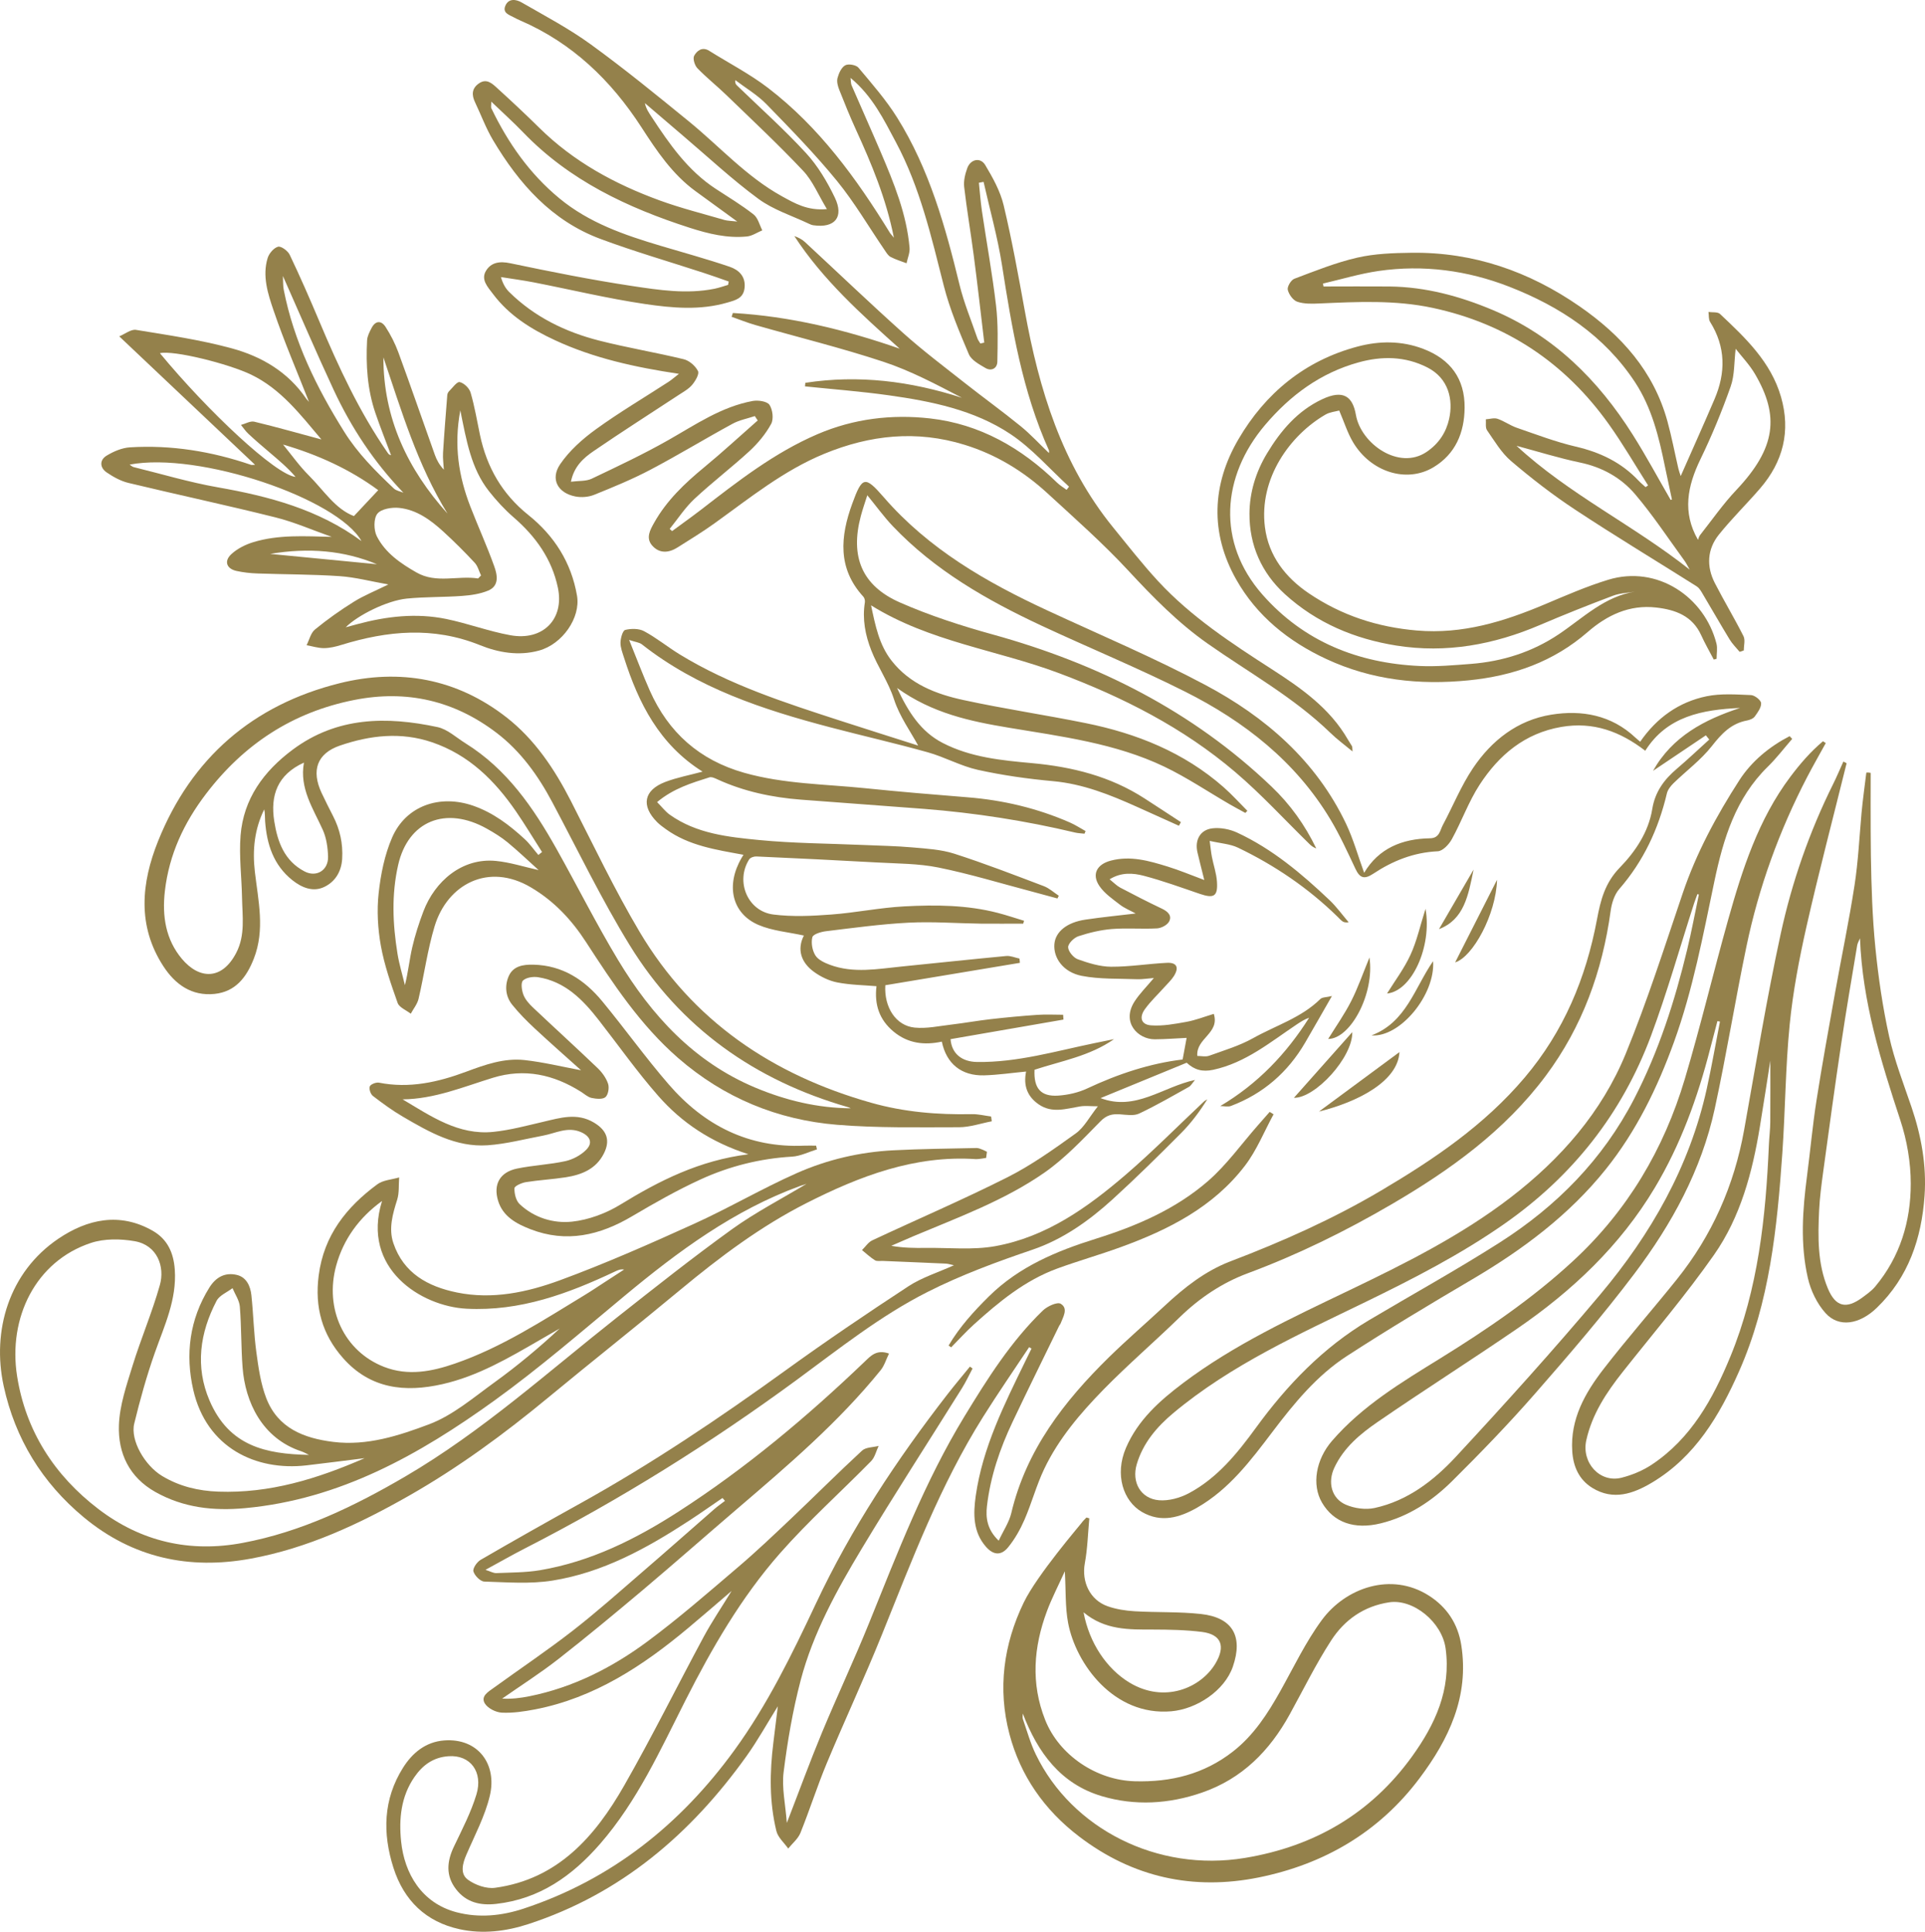 <?xml version="1.0" encoding="UTF-8"?>
<svg id="Layer_2" data-name="Layer 2" xmlns="http://www.w3.org/2000/svg" viewBox="0 0 394.5 395.87">
  <defs>
    <style>
      .cls-1 {
        fill: #94814b;
        stroke-width: 0px;
      }

      .cls-2 {
        isolation: isolate;
      }
    </style>
  </defs>
  <g id="Layer_1-2" data-name="Layer 1">
    <g id="b" class="cls-2">
      <g id="c">
        <g>
          <path class="cls-1" d="M159.46,349.57c-2.27,3.64-4.18,7.1-6.46,10.29-11.43,15.98-25.75,28.25-44.73,34.44-4.6,1.5-9.36,2.08-14.08,1.05-6.89-1.5-11.42-5.88-13.56-12.59-2.25-7.07-2.11-14.01,1.95-20.48,1.94-3.09,4.68-5.34,8.48-5.62,6.93-.5,10.86,4.9,9.32,11.35-.99,4.16-3.08,8.07-4.79,12.04-.81,1.86-1.35,3.95.3,5.15,1.5,1.1,3.81,1.91,5.59,1.66,12.85-1.76,20.48-10.53,26.43-20.94,5.72-10.01,10.84-20.36,16.31-30.51,1.64-3.04,3.59-5.92,5.71-9.38-3.25,2.78-6.04,5.21-8.88,7.58-9.29,7.77-19.23,14.33-31.39,16.69-2.24.43-4.57.78-6.83.67-1.22-.06-2.86-.89-3.47-1.88-.91-1.49.72-2.41,1.81-3.2,5.39-3.9,10.93-7.62,16.18-11.7,4.91-3.82,9.57-7.97,14.28-12.04,4.96-4.27,9.85-8.61,14.78-12.91.69-.6,1.44-1.11,2.16-1.67l-.51-.59c-2.28,1.56-4.54,3.15-6.85,4.66-8.66,5.65-17.69,10.63-28.02,12.27-4.55.72-9.29.34-13.93.2-.81-.02-1.99-1.21-2.24-2.08-.18-.62.72-1.94,1.47-2.37,6.78-3.94,13.62-7.79,20.48-11.6,14.64-8.13,28.49-17.46,42.06-27.26,8.23-5.95,16.65-11.65,25.14-17.21,2.75-1.8,6.02-2.81,9.32-4.3-.7-.15-1.18-.32-1.67-.34-4.31-.2-8.62-.37-12.93-.55-.54-.02-1.19.11-1.59-.14-.95-.59-1.78-1.38-2.65-2.08.7-.68,1.28-1.61,2.11-2,9.22-4.32,18.6-8.34,27.69-12.92,4.94-2.49,9.51-5.76,14.02-9,1.71-1.23,2.77-3.34,4.52-5.55-1.49,0-2.61-.15-3.67.03-2.85.47-5.69,1.46-8.42-.4-2.33-1.59-3.22-3.8-2.62-6.75-2.89.27-5.75.7-8.62.78-4.66.12-7.72-2.4-8.65-6.91-3.57.77-6.93.39-9.87-2.04-2.96-2.45-3.97-5.56-3.52-9.32-2.6-.22-5.36-.25-8.03-.77-1.66-.32-3.35-1.14-4.73-2.13-2.75-1.97-3.55-4.67-2.12-7.48-3.15-.7-6.46-.95-9.34-2.19-5.44-2.36-6.69-8.12-3.43-13.71.11-.19.23-.38.39-.65-5.59-1.03-11.18-1.84-15.9-5.25-.62-.45-1.25-.9-1.78-1.43-3.36-3.36-2.77-6.57,1.69-8.26,2.37-.9,4.9-1.37,7.61-2.1-8.85-5.55-13.12-14.02-16.1-23.36-.32-1.01-.74-2.06-.72-3.09.02-.91.44-2.46.97-2.59,1.22-.3,2.82-.31,3.88.27,2.53,1.36,4.8,3.22,7.26,4.73,10.22,6.26,21.54,9.9,32.83,13.57,5.58,1.81,11.18,3.57,16.06,5.13-1.5-2.79-3.81-5.95-4.95-9.48-1.16-3.59-3.31-6.59-4.65-10.01-1.24-3.14-1.87-6.44-1.32-9.86.06-.37-.07-.9-.31-1.16-5.34-5.81-4.72-12.37-2.28-19.06,2.05-5.63,2.61-5.75,6.46-1.32,9.19,10.6,20.98,17.38,33.49,23.18,10.84,5.03,21.89,9.69,32.42,15.29,12.3,6.54,22.65,15.5,28.81,28.4,1.53,3.21,2.49,6.7,3.73,10.09,2.96-5,7.77-6.98,13.5-7.07,1.95-.03,2.03-1.61,2.63-2.73,2.07-3.87,3.73-8.01,6.17-11.64,3.82-5.69,9.13-9.84,16.02-10.96,6.29-1.02,12.34.07,17.26,4.69.33.31.69.59.99.85,3.39-4.91,7.92-8.15,13.62-9.32,2.93-.6,6.06-.36,9.08-.24.76.03,2.04,1.03,2.08,1.65.06.89-.7,1.91-1.3,2.74-.32.44-1.03.71-1.6.82-3.25.61-5.21,2.71-7.2,5.25-2.23,2.84-5.24,5.06-7.86,7.61-.58.57-1.17,1.32-1.35,2.08-1.73,7.31-4.79,13.89-9.77,19.61-1,1.15-1.55,2.94-1.76,4.51-1.7,12.34-5.8,23.7-13.29,33.75-8.41,11.27-19.55,19.29-31.51,26.28-9.46,5.53-19.26,10.36-29.57,14.19-5.24,1.95-9.88,5.06-13.95,9.02-5.14,5-10.59,9.68-15.6,14.8-4.75,4.87-9.21,10.08-12.17,16.3-1.59,3.34-2.55,6.97-4.03,10.38-.87,2-1.98,3.97-3.35,5.65-1.43,1.75-3.01,1.63-4.53-.09-2.69-3.04-2.63-6.79-2.11-10.45,1.41-9.91,5.86-18.75,10.17-27.61.42-.86.84-1.71,1.26-2.57l-.49-.29c-3.16,4.76-6.41,9.47-9.45,14.31-8.79,13.98-14.57,29.36-20.71,44.58-3.58,8.88-7.63,17.56-11.32,26.4-1.95,4.69-3.49,9.55-5.39,14.26-.49,1.21-1.65,2.14-2.5,3.2-.84-1.2-2.11-2.28-2.43-3.61-1.45-5.94-1.37-11.99-.62-18.04.3-2.4.59-4.79.93-7.58l.05-.02ZM183.83,140.97c2.34,4.97,4.85,8.95,9.36,11.28,5.75,2.97,12.08,3.57,18.33,4.14,8.24.76,16.01,2.69,23.02,7.22,2.5,1.61,4.98,3.25,7.47,4.87l-.41.74c-2.88-1.3-5.75-2.6-8.63-3.89-5.5-2.47-11.03-4.69-17.17-5.25-5.17-.47-10.35-1.2-15.42-2.32-3.51-.78-6.78-2.63-10.27-3.6-6.62-1.85-13.34-3.37-19.99-5.12-13.75-3.62-27.17-8.02-38.57-16.99-.51-.4-1.28-.46-2.62-.91,1.59,3.92,2.82,7.19,4.23,10.37,3.82,8.6,10.18,14.25,19.33,16.85,8.15,2.31,16.55,2.32,24.86,3.17,6.98.72,13.98,1.3,20.97,1.86,7.26.58,14.24,2.24,20.91,5.15,1.13.49,2.17,1.18,3.24,1.77l-.22.54c-.65-.08-1.31-.09-1.94-.24-10.2-2.43-20.53-4.03-30.97-4.85-8.4-.66-16.81-1.23-25.22-1.89-5.89-.46-11.62-1.66-17.03-4.13-.54-.25-1.23-.59-1.71-.44-3.67,1.16-7.38,2.28-10.72,5.07.96.96,1.68,1.93,2.62,2.6,5.45,3.87,11.91,4.55,18.24,5.17,7.1.69,14.26.71,21.39,1.02,3.37.15,6.76.2,10.12.5,2.87.25,5.84.42,8.55,1.29,6.19,1.99,12.26,4.34,18.35,6.65,1.1.42,2.04,1.29,3.05,1.96l-.27.56c-1.74-.47-3.47-.95-5.21-1.41-6.39-1.68-12.72-3.62-19.18-4.93-4.11-.83-8.41-.8-12.64-1.04-8.23-.46-16.47-.86-24.7-1.23-.49-.02-1.23.24-1.46.62-2.84,4.51-.31,10.62,4.98,11.28,3.9.49,7.92.3,11.86,0,5-.37,9.96-1.41,14.96-1.67,6.42-.34,12.87-.3,19.18,1.34,1.81.47,3.58,1.07,5.37,1.61l-.18.59c-2.91,0-5.82.03-8.72,0-4.93-.07-9.86-.45-14.77-.2-5.66.29-11.3,1.07-16.93,1.75-1.01.12-2.64.61-2.79,1.23-.29,1.15-.02,2.71.62,3.73.57.91,1.87,1.51,2.97,1.92,4.86,1.81,9.82.84,14.75.35,7.13-.71,14.25-1.48,21.39-2.15.88-.08,1.81.34,2.72.53l.08.87c-9.22,1.53-18.43,3.07-27.58,4.59-.27,4.54,2.18,8.3,6,8.68,2.46.25,5.01-.32,7.5-.61,2.71-.32,5.41-.81,8.12-1.12,3.18-.36,6.38-.66,9.57-.88,1.74-.12,3.5-.02,5.25-.02l.07.99c-7.73,1.34-15.46,2.68-23.14,4.01.23,2.98,2.32,4.64,5.46,4.68,8.23.11,16.07-2.22,24.03-3.86,1.34-.28,2.67-.55,4.01-.82-4.97,3.48-10.82,4.47-16.29,6.27-.19,3.82,1.29,5.54,4.87,5.3,2-.14,4.1-.61,5.91-1.46,6.37-2.99,12.95-5.16,19.57-5.94.3-1.6.56-3.02.82-4.43-2.14.1-4.34.28-6.54.29-3.42,0-6.87-3.44-4.15-7.72,1.05-1.64,2.48-3.04,3.98-4.84-1.34.1-2.38.29-3.41.25-3.8-.15-7.67.03-11.37-.69-3.8-.74-5.85-3.68-5.61-6.52.22-2.51,2.53-4.43,6.33-5,3.4-.51,6.83-.84,10.33-1.26-1.15-.63-2.31-1.09-3.26-1.83-1.48-1.14-3.12-2.27-4.15-3.77-1.67-2.43-.54-4.48,2.3-5.23,4.05-1.07,7.84.04,11.62,1.2,2.42.74,4.76,1.73,7.55,2.77-.54-2.16-.98-3.89-1.39-5.62-.61-2.55.53-4.7,3.11-4.98,1.64-.18,3.53.19,5.03.89,7.21,3.35,13.22,8.42,18.93,13.84,1.44,1.37,2.61,3.01,3.91,4.53-.61.09-.99,0-1.28-.2-.37-.27-.68-.63-1.01-.95-5.99-5.86-12.84-10.51-20.37-14.13-1.62-.78-3.57-.88-5.82-1.4.2,1.52.28,2.4.45,3.27.33,1.7.93,3.38,1.04,5.1.2,3-.63,3.47-3.5,2.49-3.81-1.3-7.61-2.69-11.5-3.71-2.19-.57-4.59-.77-7,.72.87.7,1.46,1.33,2.18,1.71,2.83,1.49,5.67,2.95,8.56,4.32,1.2.57,2.08,1.42,1.46,2.61-.37.73-1.6,1.37-2.48,1.42-3.08.17-6.18-.11-9.25.13-2.32.19-4.65.75-6.87,1.48-.9.3-2.11,1.49-2.1,2.25.02.86,1.09,2.15,1.98,2.47,2.18.78,4.52,1.51,6.8,1.53,3.81.02,7.61-.61,11.43-.8,2.06-.11,2.58.95,1.45,2.73-.53.83-1.28,1.52-1.95,2.27-1.33,1.49-2.81,2.87-3.97,4.48-1.23,1.69-.78,3.18,1.23,3.33,2.39.18,4.86-.28,7.25-.71,1.89-.34,3.7-1.06,5.63-1.64,1.26,4.01-3.68,4.98-3.38,8.62.79,0,1.7.22,2.43-.04,3.05-1.1,6.22-2.04,9.02-3.61,4.62-2.59,9.86-4.16,13.76-8.01.4-.4,1.25-.34,2.38-.62-2.03,3.54-3.74,6.55-5.48,9.54-3.55,6.09-8.59,10.48-15.19,12.98-.65.25-1.47.03-2.21.03,7.71-4.58,13.55-10.72,18.21-18.1-.94.32-1.73.84-2.52,1.36-5.43,3.63-10.48,7.87-17.14,9.31-2.25.48-3.88,0-5.44-1.45-5.88,2.42-11.77,4.83-17.65,7.25,7.18,2.73,12.72-2.3,19.36-3.72-.57.66-.83,1.19-1.25,1.42-3.37,1.88-6.72,3.83-10.21,5.47-1.1.52-2.63.24-3.96.15-1.58-.1-2.71.16-3.97,1.45-3.64,3.7-7.26,7.57-11.48,10.51-8.22,5.72-17.67,9.16-26.86,13.03-1.51.64-3.01,1.3-4.52,1.96,2.47.44,4.78.46,7.1.43,4.73-.06,9.57.47,14.17-.35,10.46-1.87,18.92-7.9,26.78-14.65,5.54-4.76,10.69-9.98,16.02-14.99.2-.19.47-.31.7-.46-1.59,2.54-3.33,4.87-5.36,6.91-4.61,4.63-9.27,9.23-14.1,13.63-4.82,4.38-10.17,8.17-16.35,10.27-7.35,2.5-14.61,5.17-21.53,8.67-9.67,4.89-18.11,11.63-26.78,18-17.69,12.99-36.24,24.58-55.78,34.58-2.56,1.31-5.07,2.75-8.03,4.36,1.04.33,1.64.7,2.23.67,2.98-.13,6-.1,8.93-.59,10.41-1.76,19.64-6.36,28.43-12.03,13.78-8.89,26.27-19.37,38.09-30.68,1.25-1.19,2.45-2.6,5.02-1.69-.61,1.24-.96,2.49-1.71,3.41-8.63,10.66-19,19.51-29.37,28.38-6.43,5.5-12.78,11.1-19.25,16.56-5.75,4.84-11.53,9.64-17.45,14.27-3.69,2.88-7.66,5.41-11.5,8.09,1.95.11,3.8-.12,5.62-.49,8.97-1.81,16.96-5.88,24.21-11.26,6.4-4.75,12.43-10.01,18.51-15.19,3.75-3.19,7.33-6.6,10.91-9.99,4.86-4.61,9.59-9.35,14.51-13.89.77-.71,2.24-.66,3.39-.96-.5,1.05-.77,2.33-1.54,3.12-6.2,6.32-12.84,12.25-18.67,18.88-7.94,9.03-13.94,19.41-19.38,30.15-5.16,10.18-9.87,20.65-17.49,29.4-5.71,6.56-12.39,11.3-21.3,12.3-3.28.37-6.14-.31-8.21-2.99-2.16-2.78-1.9-5.72-.43-8.78,1.67-3.5,3.49-6.99,4.6-10.67,1.39-4.59-1.24-8.16-5.76-7.82-3.12.23-5.27,1.83-6.95,4.26-2.77,4.01-3.2,8.59-2.73,13.2.68,6.57,4.2,12.63,11.35,14.51,4.63,1.21,9.25.74,13.75-.74,18.03-5.95,32.15-17.26,43.18-32.43,6.78-9.32,11.83-19.67,16.74-30.11,7.23-15.39,16.59-29.52,27.01-42.94,1.47-1.89,3.02-3.73,4.54-5.59l.54.38c-.72,1.36-1.37,2.77-2.19,4.07-6.83,10.93-13.84,21.75-20.48,32.79-5.15,8.56-10.01,17.35-12.57,27.09-1.61,6.15-2.69,12.47-3.48,18.78-.4,3.19.37,6.53.66,10.4,2.57-6.63,4.75-12.61,7.18-18.47,3.12-7.51,6.59-14.88,9.64-22.41,5.85-14.46,11.43-29.05,19.58-42.43,4.69-7.7,9.52-15.37,16.07-21.7.9-.87,2.95-1.81,3.66-1.38,1.61.97.48,2.7-.05,4.1-.05.14-.19.25-.25.38-3.19,6.56-6.43,13.1-9.55,19.69-2.61,5.5-4.57,11.24-5.27,17.31-.27,2.35.02,4.79,2.41,7.07.98-2.1,2.13-3.78,2.57-5.62,3.06-12.95,10.81-22.94,20.04-31.99,3.69-3.61,7.61-6.99,11.39-10.51,4.01-3.74,8.3-7.14,13.45-9.11,10.66-4.06,21.05-8.69,30.86-14.49,10.84-6.41,21.21-13.41,29.49-23.2,8.02-9.48,12.56-20.4,14.81-32.41.74-3.95,1.63-7.47,4.67-10.6,3.18-3.27,5.89-7.27,6.66-12.02.57-3.51,2.42-6.02,5.01-8.22,2.28-1.94,4.45-4,6.67-6.01l-.7-.86c-3.61,2.43-7.22,4.85-10.83,7.28,3.99-7.08,10.54-10.49,17.84-12.89-7.72.35-14.95,1.67-19.43,8.77-5.09-3.92-10.62-6.02-17.22-4.88-7.5,1.3-12.76,5.76-16.71,11.82-2.27,3.48-3.68,7.51-5.7,11.17-.59,1.08-1.87,2.45-2.9,2.49-4.92.23-9.24,1.96-13.23,4.61-1.8,1.19-2.73.9-3.62-.99-1.62-3.43-3.2-6.91-5.15-10.16-7.12-11.86-17.62-20.07-29.76-26.17-9.65-4.85-19.67-8.97-29.47-13.54-11.19-5.23-21.84-11.32-30.45-20.38-1.85-1.95-3.44-4.16-5.22-6.33-.48,1.51-.96,2.88-1.33,4.27-2.2,8.29.19,14.26,8.01,17.7,6.14,2.7,12.61,4.79,19.09,6.58,21.48,5.95,40.84,15.64,57.08,31.16,3.84,3.66,6.85,7.88,9.16,12.67-.56-.2-1-.51-1.38-.89-5.06-4.94-9.85-10.19-15.22-14.76-10.69-9.11-23.06-15.37-36.18-20.29-12.68-4.75-26.47-6.41-38.46-13.88.88,4.13,1.64,8.07,4.21,11.35,3.75,4.79,9.12,6.85,14.74,8.06,8.3,1.8,16.72,3.04,25.05,4.73,10.43,2.11,20.11,5.98,28.23,13.11,1.72,1.51,3.27,3.24,4.89,4.86l-.42.43c-1.05-.58-2.1-1.13-3.14-1.73-4.49-2.6-8.82-5.53-13.48-7.76-10.06-4.8-21.06-6.17-31.9-7.98-7.89-1.31-15.63-2.95-22.82-8.11l-.04-.05Z"/>
          <path class="cls-1" d="M154.71,85.26c-1.54.52-3.2.82-4.6,1.59-5.66,3.08-11.17,6.44-16.87,9.44-3.71,1.95-7.61,3.55-11.5,5.12-1.15.46-2.61.57-3.83.33-3.59-.7-5.2-3.56-3.1-6.63,1.89-2.77,4.58-5.16,7.33-7.15,4.79-3.47,9.91-6.49,14.88-9.72.65-.42,1.23-.95,2.11-1.63-9.04-1.36-17.46-3.21-25.37-6.88-4.9-2.27-9.43-5.08-12.74-9.5-1.05-1.4-2.5-2.9-1.45-4.69,1.05-1.78,2.82-2.06,5.03-1.59,8.26,1.73,16.55,3.39,24.89,4.65,5.58.84,11.25,1.72,16.94.57.94-.19,1.85-.52,2.78-.79l.13-.69c-1.69-.59-3.37-1.2-5.07-1.75-7.07-2.31-14.23-4.38-21.19-6.97-10.02-3.72-16.71-11.31-22.03-20.23-1.46-2.45-2.46-5.18-3.69-7.77-.72-1.5-.7-2.83.76-3.86,1.61-1.14,2.77.03,3.8.97,2.91,2.64,5.78,5.33,8.58,8.09,7.04,6.96,15.52,11.56,24.71,14.91,4.33,1.58,8.82,2.7,13.26,4,.63.18,1.31.17,2.62.32-3.21-2.33-5.89-4.28-8.56-6.23-4.74-3.45-7.96-8.27-11.05-13.05-6.27-9.69-14.22-17.33-24.9-21.94-.42-.18-.83-.38-1.23-.6-.99-.53-2.43-.92-1.78-2.42.67-1.56,2.22-1.3,3.31-.67,4.81,2.77,9.76,5.38,14.24,8.64,6.86,4.98,13.44,10.35,20.01,15.71,6.33,5.16,11.82,11.35,19.08,15.36,2.65,1.46,5.27,3.02,9.25,2.65-1.76-2.91-2.9-5.76-4.86-7.84-5.06-5.37-10.46-10.42-15.76-15.55-1.93-1.87-4.06-3.55-5.92-5.48-.56-.58-.98-1.98-.66-2.56.55-1,1.64-1.92,3.08-1.01,4.04,2.53,8.32,4.74,12.08,7.62,10.46,8.03,18.09,18.52,24.93,29.64.15.25.37.46.84,1.04-1.6-8.04-4.57-15.12-7.77-22.12-1.23-2.69-2.34-5.43-3.43-8.19-.3-.76-.55-1.7-.35-2.43.26-.97.8-2.17,1.58-2.59.65-.36,2.23-.08,2.71.49,2.78,3.31,5.66,6.6,7.94,10.25,6.57,10.52,9.87,22.3,12.77,34.23.91,3.73,2.41,7.32,3.66,10.97.13.38.4.71.61,1.07l.8-.18c-.71-5.96-1.38-11.93-2.16-17.88-.61-4.69-1.42-9.35-1.96-14.04-.14-1.24.2-2.62.63-3.82.67-1.87,2.7-2.3,3.69-.65,1.54,2.58,3.08,5.34,3.77,8.23,1.71,7.16,3.02,14.42,4.34,21.67,2.91,16.07,7.57,31.41,18.1,44.36,3.04,3.73,6,7.54,9.27,11.07,6.72,7.25,14.93,12.63,23.19,17.95,6.04,3.89,11.95,8.01,15.66,14.47.26.46.58.89.83,1.35.09.17.05.4.11,1.07-1.71-1.42-3.22-2.52-4.54-3.81-7.53-7.3-16.69-12.34-25.18-18.31-6.05-4.25-11.21-9.52-16.25-14.96-5.17-5.58-10.92-10.65-16.53-15.81-4.93-4.53-10.54-7.96-17-9.95-9.84-3.04-19.36-2.03-28.76,1.84-8.33,3.43-15.25,9.04-22.46,14.23-2.46,1.77-5.06,3.35-7.62,4.97-1.8,1.14-3.72,1.28-5.19-.4-1.35-1.54-.42-3.2.41-4.67,2.56-4.56,6.26-8.07,10.25-11.36,3.75-3.09,7.32-6.39,10.97-9.6l-.56-.84v-.06ZM174.3,15.93c.1.8.07,1.2.21,1.53,1.99,4.6,4.04,9.17,6.01,13.78,2.68,6.29,5.28,12.62,5.88,19.53.09,1.03-.4,2.12-.62,3.18-1.1-.42-2.24-.76-3.27-1.3-.5-.26-.85-.86-1.19-1.36-3.25-4.75-6.17-9.77-9.79-14.21-4.49-5.5-9.48-10.61-14.44-15.71-1.86-1.91-4.25-3.32-6.4-4.95-.09.58.1.85.33,1.08,4.75,4.6,9.7,9.02,14.17,13.88,2.42,2.63,4.33,5.86,5.89,9.1,1.94,4.02,0,6.32-4.4,5.68-.29-.04-.59-.16-.86-.29-3.49-1.66-7.32-2.86-10.38-5.11-5.36-3.94-10.25-8.51-15.33-12.83-2.66-2.26-5.3-4.53-7.95-6.8.24,1.15.82,1.98,1.38,2.83,3.65,5.57,7.44,11.02,13.16,14.75,2.61,1.7,5.29,3.32,7.74,5.24.89.7,1.21,2.14,1.78,3.25-1.05.44-2.07,1.15-3.15,1.26-4.02.4-7.88-.55-11.69-1.77-12.78-4.11-24.69-9.71-34.18-19.58-2-2.08-4.16-4.01-6.52-6.28,0,.76-.1,1.11.01,1.35,3.41,7.09,7.82,13.4,13.94,18.46,6.09,5.04,13.34,7.52,20.75,9.73,4.73,1.41,9.49,2.71,14.16,4.3,1.82.62,3.3,1.94,3.05,4.32-.23,2.17-1.87,2.53-3.51,3.01-5.6,1.64-11.32,1.12-16.89.3-7.65-1.13-15.19-2.95-22.78-4.43-2.24-.44-4.5-.73-6.75-1.09.4,1.41.96,2.33,1.69,3.06,5.18,5.11,11.51,8.19,18.45,9.96,5.73,1.46,11.58,2.42,17.33,3.82,1.14.28,2.38,1.37,2.91,2.42.31.61-.54,2.04-1.19,2.82-.72.86-1.79,1.44-2.75,2.07-5.83,3.84-11.73,7.59-17.49,11.54-2.05,1.4-3.98,3.13-4.61,6.25,1.61-.21,3.09-.07,4.24-.61,5.32-2.53,10.67-5.05,15.79-7.96,5.54-3.15,10.82-6.8,17.23-7.98,1.11-.2,2.94.07,3.43.79.66.99.89,2.92.34,3.92-1.11,2.04-2.68,3.93-4.39,5.52-3.67,3.38-7.67,6.42-11.32,9.83-1.93,1.8-3.4,4.09-5.08,6.16l.49.45c1.99-1.47,4.01-2.9,5.97-4.41,7.51-5.8,14.97-11.64,23.8-15.44,7.44-3.2,15.25-4.13,23.12-3.24,10.17,1.15,18.72,6.04,26.01,13.16.58.56,1.3.99,1.95,1.47l.5-.65c-3.98-3.64-7.58-7.83-12.01-10.78-7.44-4.95-16.18-6.71-24.92-7.94-5.7-.8-11.45-1.24-17.18-1.83l.07-.73c10.9-1.68,21.54-.35,32.1,3.07-5.28-2.75-10.54-5.55-16.12-7.39-8.63-2.85-17.47-5.02-26.22-7.52-1.65-.47-3.24-1.12-4.87-1.69l.26-.78c11.73.67,23.03,3.43,34.18,7.31-7.88-7.07-15.75-14.12-21.58-23.07.85.29,1.58.68,2.17,1.22,6.73,6.23,13.34,12.57,20.17,18.68,3.98,3.56,8.26,6.79,12.46,10.1,3.83,3.02,7.79,5.88,11.58,8.96,2.04,1.66,3.83,3.62,5.8,5.5,0-.25.05-.42,0-.54-5.47-12.12-7.6-25.06-9.64-38.06-.9-5.71-2.49-11.31-3.76-16.97l-.96.18c.2,1.93.34,3.87.62,5.79.96,6.48,2.14,12.93,2.9,19.42.44,3.78.33,7.64.26,11.47-.03,1.38-1.23,2-2.45,1.28-1.28-.75-2.89-1.62-3.4-2.84-1.94-4.57-3.9-9.2-5.12-13.99-2.56-10.07-4.88-20.2-9.82-29.44-2.47-4.61-4.75-9.4-9.31-13.19v-.02Z"/>
          <path class="cls-1" d="M74.81,298.81c-4.39.54-8.22,1.05-12.05,1.49-10.3,1.17-20.42-3.58-23.15-15.46-1.66-7.23-.79-14.43,3.29-20.97,1.35-2.17,3.23-3.16,5.61-2.61,2,.46,2.81,2.3,3.01,4.18.41,3.86.49,7.77,1.01,11.62.43,3.2.89,6.49,2.04,9.47,2.37,6.13,7.68,8.21,13.75,8.96,6.92.85,13.44-1.29,19.61-3.61,4.87-1.83,9.11-5.49,13.43-8.61,4.65-3.36,9.07-7.04,13.34-11.02-1.36.78-2.71,1.57-4.07,2.35-6.35,3.67-12.7,7.41-19.95,9.05-7.68,1.75-14.81.98-20.39-5.35-4.28-4.85-5.82-10.42-4.98-16.92,1.06-8.23,5.68-14,12.01-18.68,1.19-.88,2.97-.96,4.48-1.41-.12,1.52.04,3.13-.4,4.55-.93,2.95-1.8,5.94-.78,8.93,2.09,6.16,7.07,8.88,13.03,10.1,7.27,1.49,14.37-.04,21.08-2.5,9.33-3.43,18.44-7.46,27.5-11.57,7.12-3.23,13.91-7.22,21.05-10.39,6.25-2.77,12.93-4.33,19.8-4.68,5.68-.29,11.38-.35,17.07-.47.71,0,2.11.78,2.11.78l-.17,1.25s-1.6.28-2.05.25c-12.59-.85-23.88,3.49-34.77,9.01-9.35,4.75-17.71,11.01-25.78,17.71-9.01,7.48-18.2,14.75-27.23,22.21-8.96,7.41-18.29,14.26-28.4,20.02-10.23,5.83-20.86,10.8-32.52,12.93-12.58,2.3-24.12-.15-34.17-8.48-8.55-7.1-14.06-16.11-16.41-26.87-2.48-11.35,1.08-23.39,11.21-30.23,5.94-4.01,12.58-5.48,19.34-1.61,3,1.72,4.27,4.49,4.51,7.97.42,6.12-2.11,11.41-4.06,16.94-1.69,4.77-3.05,9.67-4.25,14.59-.84,3.44,2.17,8.61,5.73,10.75,3.55,2.13,7.39,3.05,11.52,3.2,10.46.37,20.12-2.56,30.04-6.89v.02ZM165.29,242.6c-.55.18-.95.3-1.35.45-13.56,4.95-24.94,13.37-35.91,22.48-8.79,7.3-17.46,14.81-26.71,21.48-15.34,11.06-31.63,20.25-51.08,22.05-6.49.6-12.61-.07-18.38-3.3-5.38-3.02-7.69-7.96-7.49-13.69.14-4.08,1.56-8.18,2.78-12.15,1.72-5.57,4.03-10.96,5.61-16.57,1.06-3.75-.51-8.17-5.14-8.99-2.9-.51-6.23-.56-8.98.35-11.36,3.75-17.01,15.35-15.14,27.28,1.76,11.22,7.64,20.37,16.69,27.27,8.77,6.69,18.74,8.96,29.56,6.92,12.05-2.26,22.93-7.53,33.4-13.66,15.65-9.17,29.08-21.32,43.23-32.49,7.8-6.16,15.59-12.33,23.65-18.14,4.77-3.43,10.04-6.15,15.26-9.29h0ZM78.28,246.13c-4.71,3.4-7.89,7.86-9.36,13.14-2.49,8.93,1.61,17.67,9.81,20.85,4.93,1.91,9.79.94,14.51-.69,9.6-3.31,18.05-8.86,26.65-14.08,1.37-.83,2.7-1.74,4.05-2.61,1.32-.86,2.64-1.72,3.96-2.57-.76-.13-1.28.13-1.8.37-9.66,4.57-19.5,8.22-30.5,7.65-9.3-.48-21.61-8.24-17.31-22.06h-.01ZM63.32,298.15c-.67-.32-1.11-.59-1.59-.74-8-2.65-11.49-10.08-12.02-17.22-.31-4.13-.23-8.29-.56-12.42-.1-1.29-.98-2.53-1.5-3.79-1.11.85-2.68,1.47-3.27,2.6-3.43,6.56-4.41,13.5-1.44,20.43,4.02,9.37,11.53,10.96,20.37,11.14h.01Z"/>
          <path class="cls-1" d="M79.57,119.77c-3.6-.64-6.77-1.48-9.97-1.7-5.6-.38-11.24-.35-16.85-.55-1.44-.05-2.9-.21-4.3-.52-2.03-.45-2.59-2.02-1.03-3.45,1.22-1.12,2.87-1.95,4.47-2.44,5.22-1.59,10.57-1.22,16.09-1.09-3.85-1.35-7.61-3.02-11.55-4-10-2.5-20.1-4.65-30.12-7.06-1.57-.38-3.1-1.23-4.45-2.15-1.43-.98-1.48-2.54-.02-3.43,1.43-.87,3.16-1.61,4.8-1.71,8.49-.52,16.74.83,24.78,3.58.2.07.45,0,.85,0-9.19-8.69-18.28-17.29-27.83-26.32,1.18-.49,2.41-1.5,3.44-1.33,6.58,1.08,13.22,2.04,19.63,3.79,6.09,1.66,11.52,4.83,15.23,10.29.27.39.71.66.73,1.04-2.5-6.37-5.22-12.66-7.42-19.14-1.15-3.38-2.33-7.02-1.2-10.7.29-.95,1.25-2.08,2.13-2.32.62-.17,2,.84,2.38,1.63,2.15,4.5,4.15,9.08,6.09,13.68,3.93,9.33,8.17,18.49,13.95,26.85.17.25.33.51.74.56-1.07-2.87-2.21-5.71-3.2-8.61-1.66-4.85-1.98-9.88-1.71-14.95.05-.85.51-1.72.92-2.51.79-1.53,1.98-1.57,2.85-.24,1.06,1.64,1.97,3.42,2.64,5.25,2.56,6.98,4.98,14,7.48,21,.38,1.06.92,2.05,1.84,3.03-.06-1.14-.24-2.29-.17-3.42.24-3.95.56-7.89.87-11.84.02-.29.17-.63.37-.82.71-.7,1.62-2,2.18-1.87.89.2,1.97,1.25,2.23,2.16.83,2.83,1.31,5.76,1.92,8.66,1.4,6.62,4.53,12.11,9.92,16.42,5.28,4.23,8.8,9.71,9.97,16.54.77,4.51-2.99,9.93-7.79,11.24-4.21,1.15-8.36.4-12.1-1.11-9.56-3.85-18.92-2.97-28.4-.05-1.15.36-2.38.65-3.57.66-1.18,0-2.37-.38-3.56-.6.56-1.1.85-2.51,1.72-3.22,2.53-2.07,5.21-3.97,7.99-5.7,2.06-1.28,4.35-2.19,7.05-3.53h-.02ZM94.33,84.11c-1.35,7.22-.32,13.53,2.05,19.67,1.59,4.11,3.43,8.13,4.91,12.28.63,1.75,1.08,4.01-1.27,4.98-1.64.68-3.52.95-5.31,1.08-3.78.28-7.59.17-11.36.55-4.07.42-10.06,3.42-12.5,5.88.83-.23,1.62-.44,2.41-.65,5.98-1.61,12.05-2.31,18.16-1.06,4.44.91,8.74,2.54,13.19,3.34,6.64,1.2,11.08-3.29,9.72-9.74-1.24-5.9-4.57-10.53-9.09-14.44-1.84-1.6-3.53-3.43-5.04-5.35-3.66-4.65-4.6-10.32-5.87-16.57v.03ZM65.88,90.07c-4.35-5.14-8.3-10.34-14.4-13.29-4.62-2.23-15.92-5.06-18.71-4.4,9.92,11.99,23.75,24.94,27.8,25.35-1.62-1.91-3.56-3.51-5.47-5.14-1.43-1.21-2.85-2.43-4.22-3.71-.57-.53-1-1.2-1.5-1.8.92-.24,1.92-.86,2.74-.66,4.54,1.09,9.02,2.37,13.76,3.64h0ZM97.98,118.54l.6-.61c-.42-.88-.67-1.94-1.31-2.62-2.05-2.2-4.18-4.33-6.4-6.36-2.61-2.38-5.48-4.5-9.09-4.87-1.49-.15-3.68.21-4.45,1.2-.78,1-.75,3.34-.11,4.61,1.73,3.41,4.87,5.57,8.14,7.43,4.05,2.31,8.41.59,12.6,1.22h.02ZM74.08,110.88c-4.91-8.72-33.31-18.37-47.52-15.67.35.23.57.45.82.51,5.74,1.41,11.42,3.12,17.23,4.14,10.53,1.85,20.68,4.54,29.47,11.02ZM57.98,56.56c.06,1.16,0,2.02.17,2.83,2.07,10.58,6.73,20.05,12.4,29.1,2.77,4.43,6.42,8.07,10.17,11.62.49.46,1.29.58,1.95.86-6.06-6.3-10.69-13.35-14.29-21.07-3.55-7.62-6.85-15.35-10.4-23.34ZM58.01,91.1c1.75,2.13,3.34,4.4,5.28,6.33,3.04,3.03,5.39,6.87,9.24,8.33,1.76-1.88,3.37-3.59,4.98-5.31-5.72-4.23-12.38-7.28-19.5-9.35ZM91.71,105.25c-6.16-9.98-9.44-21.08-13.14-32.02-.01,12.49,4.97,22.94,13.14,32.02ZM55.38,113.51c7.62.74,14.92,1.45,21.87,2.12-6.68-2.8-13.97-3.46-21.87-2.12Z"/>
          <path class="cls-1" d="M203.26,229.78c-2.25.43-4.49,1.22-6.74,1.22-8.33,0-16.7.18-24.98-.5-12.23-1.01-23.18-5.53-32.55-13.67-7.78-6.77-13.35-15.23-18.89-23.77-2.93-4.52-6.51-8.38-11.28-11.2-8.76-5.19-17.15-.62-19.75,7.95-1.46,4.84-2.13,9.92-3.29,14.86-.25,1.09-1.05,2.05-1.6,3.07-.93-.73-2.36-1.28-2.69-2.21-1.36-3.84-2.72-7.73-3.44-11.72-.63-3.52-.84-7.23-.45-10.77.42-3.87,1.22-7.86,2.76-11.41,2.83-6.5,9.74-8.9,16.62-6.51,4.08,1.42,7.41,3.95,10.52,6.81,1.06.97,1.89,2.18,2.83,3.28l.75-.61c-1.77-2.77-3.47-5.6-5.33-8.31-4.37-6.36-9.68-11.61-17.19-14.17-6.38-2.18-12.73-1.44-18.87.66-4.77,1.63-5.92,5.15-3.78,9.72.74,1.58,1.53,3.14,2.33,4.7,1.43,2.77,2.07,5.66,1.88,8.82-.17,2.66-1.47,4.67-3.63,5.72-2.29,1.12-4.61.2-6.58-1.37-3.87-3.09-5.23-7.35-5.58-12.06-.06-.81,0-1.63-.18-2.45-2,4.07-2.44,8.3-1.92,12.8.69,5.92,2.11,11.88-.22,17.81-1.49,3.8-3.74,6.76-8.03,7.21-4.69.49-8.08-1.93-10.52-5.7-5.39-8.31-4.49-17.07-1.06-25.63,6.84-17.04,19.44-27.92,37.2-32.34,12.33-3.07,24.03-.94,34.19,6.99,5.79,4.52,9.84,10.58,13.19,17.12,4.6,9,8.95,18.17,14.1,26.85,10.84,18.25,27.21,29.29,47.44,35.01,6.77,1.92,13.65,2.48,20.63,2.34,1.32-.03,2.64.31,3.96.48l.14.99h0ZM174.38,227.13c-.19-.08-.37-.18-.57-.24-19.08-5.48-34.37-16.26-44.78-33.22-5.79-9.43-10.62-19.45-15.83-29.24-2.91-5.48-6.49-10.48-11.41-14.23-8.66-6.61-18.42-8.9-29.23-6.75-12.64,2.51-22.61,9.09-30.35,19.25-4.51,5.92-7.55,12.38-8.42,19.9-.6,5.18.19,9.97,3.49,13.9,3.54,4.21,8.21,4.44,11.15-1.27,1.86-3.6,1.24-7.47,1.17-11.27-.08-4.24-.63-8.52-.3-12.73.6-7.54,4.74-13.18,10.69-17.61,9.08-6.76,19.25-6.85,29.67-4.62,2.05.44,3.84,2.14,5.72,3.31,8.49,5.28,13.93,13.21,18.69,21.69,4.24,7.56,8.13,15.32,12.6,22.74,6.84,11.34,15.53,20.86,28.11,26.14,6.27,2.63,12.76,4.19,19.6,4.24h0ZM110.41,178.33c-2.16-1.95-4.21-3.91-6.4-5.72-1.29-1.06-2.74-1.95-4.2-2.77-8.49-4.78-16.17-1.56-18.21,7.4-1.39,6.09-1.12,12.14-.14,18.2.35,2.17,1.01,4.3,1.52,6.45.68-2.68.93-5.27,1.51-7.78.58-2.5,1.38-4.97,2.29-7.37,2.34-6.14,7.91-10.99,14.86-10.31,2.88.28,5.69,1.2,8.76,1.88v.02ZM62.29,156.28c-5.46,2.48-6.91,6.74-6.09,11.99.66,4.24,2.08,8.15,6.21,10.31,2.43,1.27,4.89-.22,4.82-3.02-.05-1.85-.33-3.84-1.08-5.5-1.99-4.41-4.82-8.51-3.86-13.78Z"/>
          <path class="cls-1" d="M223.24,311.14c-.29,3.07-.36,6.18-.92,9.21-.69,3.75,1,7.51,4.66,8.81,1.76.62,3.68.92,5.55,1.03,4.52.27,9.07.07,13.56.56,6.51.71,8.71,4.56,6.57,10.78-1.7,4.95-7.42,8.71-12.61,9.16-11.79,1.03-19.58-9.73-21.16-18.12-.61-3.24-.44-6.62-.67-10.57-1.35,2.98-2.67,5.51-3.66,8.16-2.74,7.36-3.34,14.8-.37,22.29,2.87,7.26,10.53,12.36,18.34,12.58,7.45.21,14.19-1.46,20.13-6.08,4.27-3.33,7.12-7.75,9.72-12.39,2.75-4.91,5.19-10.06,8.51-14.57,4.87-6.61,14.21-9.91,21.91-5.02,3.72,2.36,5.98,5.78,6.67,10.18,1.64,10.5-2.55,19.27-8.57,27.28-8.27,11.02-19.55,17.6-32.93,20.31-13.43,2.71-25.84,0-36.85-8.41-7.1-5.42-12.01-12.44-14.26-21.01-2.42-9.23-1.22-18.31,2.94-26.92,2.74-5.66,11.54-15.87,11.84-16.3.28-.41.67-.75,1.01-1.12l.58.17h0ZM209.61,351.17c0,.38-.1.79.02,1.13.85,2.44,1.54,4.96,2.66,7.26,7.35,15.15,24.84,24.17,42.85,21.18,14.2-2.35,25.8-9.09,34.25-20.81,4.71-6.54,8.02-13.64,6.87-22.1-.73-5.41-6.63-10.23-11.58-9.47-5.19.79-9.14,3.6-11.86,7.79-3.15,4.86-5.71,10.09-8.51,15.17-4.11,7.47-9.76,13.2-18,16.04-6.77,2.34-13.73,2.74-20.52.72-8.42-2.5-13.14-8.95-16.18-16.93v.02ZM222.06,330.42c1.17,6.26,4.72,11.54,9.38,14.37,7.15,4.34,14.64,1.14,17.64-3.88,2.13-3.56,1.21-5.97-2.73-6.48-3.33-.42-6.72-.48-10.09-.49-4.9,0-9.8.14-14.2-3.53h0Z"/>
          <path class="cls-1" d="M367.28,151.42c-1.66,1.91-3.21,3.95-5.01,5.71-6.59,6.46-9.09,14.74-10.92,23.42-2.33,11.1-4.41,22.27-8.29,32.99-3.39,9.37-7.72,18.26-13.96,26.05-7.52,9.39-17.01,16.47-27.33,22.55-8.66,5.1-17.3,10.27-25.73,15.74-6.17,4-10.82,9.68-15.24,15.51-4.45,5.87-8.89,11.8-15.45,15.56-3.6,2.06-7.39,3.17-11.33.89-3.81-2.21-5.63-7.62-3.27-13.13,2.46-5.73,6.94-9.69,11.73-13.3,10.47-7.88,22.3-13.36,34.03-18.99,11.51-5.52,22.92-11.22,33.09-19.04,10.26-7.89,18.67-17.47,23.59-29.49,4.39-10.72,7.92-21.8,11.64-32.78,2.8-8.29,6.92-15.92,11.62-23.21,2.5-3.88,6.14-6.88,10.3-9.04l.52.55h.01ZM348.17,183.31l-.31-.08c-.22.61-.46,1.21-.66,1.82-2.94,9.1-5.53,18.32-8.87,27.27-5.94,15.9-16.04,28.69-30,38.46-8.95,6.26-18.6,11.22-28.38,15.98-13.7,6.66-27.64,12.92-39.48,22.8-3.41,2.85-6.22,6.16-7.51,10.5-1.09,3.67.79,7.05,4.54,7.38,2.01.17,4.33-.47,6.15-1.44,5.82-3.11,9.91-8.16,13.72-13.39,6.39-8.78,13.79-16.48,23.19-22.07,8.92-5.3,18.01-10.32,26.75-15.89,11.67-7.44,21.16-17.03,27.6-29.5,5.02-9.72,8.32-20.01,10.86-30.58.9-3.73,1.6-7.5,2.39-11.26h.01Z"/>
          <path class="cls-1" d="M344.45,97.53c2.35-5.34,4.69-10.51,6.91-15.72,2.32-5.41,2.32-10.72-.91-15.86-.33-.53-.22-1.34-.32-2.02.8.12,1.87-.05,2.36.41,5.2,4.89,10.43,9.82,12.5,17,2.02,7.01.44,13.28-4.29,18.76-2.76,3.2-5.8,6.17-8.44,9.46-2.41,3.01-2.58,6.52-.82,9.95,1.88,3.66,4.01,7.19,5.86,10.86.4.79.06,1.94.06,2.93l-.85.28c-.69-.84-1.49-1.61-2.04-2.52-1.94-3.18-3.78-6.42-5.69-9.62-.29-.48-.63-1.01-1.09-1.29-8.3-5.24-16.72-10.31-24.91-15.72-4.57-3.01-8.93-6.39-13.1-9.94-2-1.7-3.4-4.12-4.93-6.31-.38-.55-.19-1.49-.25-2.25.8-.05,1.68-.34,2.38-.11,1.37.46,2.59,1.37,3.95,1.84,4.01,1.38,8,2.91,12.12,3.87,4.99,1.16,9.32,3.23,12.84,6.96.45.48.96.89,1.45,1.34l.51-.36c-2.68-4.2-5.18-8.53-8.07-12.57-8.94-12.53-20.93-20.56-36.05-23.8-7.7-1.65-15.46-1.25-23.23-.91-1.51.07-3.13.12-4.53-.35-.87-.29-1.74-1.5-1.96-2.45-.15-.64.66-2,1.34-2.26,4.25-1.6,8.5-3.32,12.9-4.33,3.61-.83,7.43-.95,11.16-1,12.67-.15,24.06,3.81,34.43,11,8.54,5.92,15.15,13.28,17.97,23.52.88,3.2,1.5,6.48,2.25,9.72.11.49.3.97.47,1.5h.02ZM342.38,102.45l.26-.08c-.48-2.28-.98-4.55-1.45-6.83-1.23-6.04-2.69-12.01-6.14-17.25-6.28-9.51-15.34-15.47-25.71-19.52-8.61-3.36-17.63-4.57-26.83-3.24-3.84.56-7.6,1.7-11.39,2.58l.11.6c4.51,0,9.01-.04,13.52,0,7.41.08,14.41,1.98,21.19,4.83,12.46,5.25,21.57,14.3,28.67,25.55,2.75,4.35,5.19,8.9,7.77,13.36h0ZM347.98,110.63c.12-.29.2-.69.42-.97,2.45-3.1,4.72-6.38,7.43-9.24,8.16-8.64,8.86-15.2,3.82-23.79-1.13-1.92-2.72-3.57-3.95-5.15-.33,2.71-.2,5.38-1.02,7.71-1.79,5.07-3.85,10.08-6.2,14.92-2.66,5.5-3.76,10.87-.5,16.52ZM346.27,116.72c-.37-.63-.68-1.3-1.11-1.88-3.31-4.54-6.42-9.27-10.05-13.54-2.89-3.4-6.75-5.56-11.29-6.51-4.39-.92-8.69-2.27-13.03-3.43,10.74,9.94,24.05,16.3,35.48,25.37h0Z"/>
          <path class="cls-1" d="M374.18,152.25c-1.27,2.31-2.58,4.6-3.8,6.93-5.74,11.04-9.95,22.64-12.48,34.81-2.3,11.04-4.1,22.19-6.49,33.22-2.72,12.56-8.81,23.66-16.46,33.8-6.41,8.49-13.36,16.58-20.37,24.59-5.42,6.2-11.15,12.13-17,17.93-4.1,4.06-8.88,7.24-14.63,8.65-5.39,1.32-9.63-.17-12.02-4.24-2.17-3.7-1.24-8.86,2.04-12.66,6.22-7.19,14.24-12,22.17-16.9,9.63-5.96,18.96-12.31,27.29-20.02,11.11-10.28,18.56-22.86,22.85-37.26,3.22-10.81,5.84-21.81,8.89-32.67,2.9-10.32,6.2-20.55,12.73-29.24,1.96-2.61,4.1-5.11,6.67-7.27-.12-.14.7.46.58.33h.03ZM352.48,209.35l-.52-.09c-.5,1.9-1.01,3.8-1.5,5.71-2.56,9.98-6.05,19.61-11.35,28.46-7.09,11.85-16.92,21.13-28.22,28.87-9.43,6.46-19.09,12.59-28.52,19.07-3.59,2.46-6.99,5.28-8.92,9.41-1.39,2.96-.61,6.27,2.33,7.56,1.75.77,4.06,1.09,5.92.69,6.76-1.47,12.13-5.62,16.66-10.5,10.09-10.88,20.05-21.91,29.6-33.27,10.37-12.35,18.28-26.15,21.81-42.12,1.01-4.57,1.81-9.19,2.71-13.79h0Z"/>
          <path class="cls-1" d="M351.21,135.16c-.86-1.65-1.8-3.27-2.57-4.97-1.81-3.99-5.28-5.24-9.23-5.69-5.49-.63-10.07,1.57-14.04,5.02-7.03,6.11-15.23,8.98-24.39,9.9-10.13,1.01-19.88-.05-29.15-4.36-7.76-3.6-14.27-8.83-18.49-16.31-5.39-9.54-4.97-19.45.45-28.72,5.51-9.43,13.6-16.13,24.39-19,4.5-1.2,9.05-1.23,13.49.46,5.61,2.14,8.53,6.16,8.48,12.06-.04,5.11-1.87,9.5-6.39,12.21-5.52,3.31-12.87.97-16.5-5.18-1.11-1.88-1.77-4.02-2.81-6.45-.76.21-1.91.31-2.81.83-7.23,4.19-13.69,13.05-12.41,23.08.75,5.86,4.18,10.29,9,13.55,6.68,4.52,14.04,6.93,22.15,7.62,9.37.8,17.85-1.84,26.24-5.38,4.27-1.8,8.54-3.67,12.96-5.02,10.06-3.07,19.75,3.54,22.18,13.07.25.98.03,2.09.03,3.13l-.58.15h0ZM335.25,121.22c-1.57.27-3.22.31-4.68.86-5.05,1.9-10.07,3.9-15.03,6.02-9.42,4.02-19.17,5.81-29.34,4.2-8.58-1.36-16.42-4.65-22.9-10.56-4.78-4.36-7.27-10.04-7.24-16.47.02-4.32,1.29-8.53,3.58-12.33,2.81-4.67,6.25-8.73,11.29-11.11,4.36-2.06,6.28-.59,6.94,3.19,1.02,5.89,8.8,11.44,14.49,7.59,2.54-1.72,4.02-4.05,4.62-6.77.86-3.86-.06-8.3-4.47-10.54-4.58-2.33-9.33-2.35-14.08-1.04-7.78,2.14-14,6.73-19.18,12.84-8.91,10.51-9.94,24.06-.53,34.75,8.47,9.62,19.55,14.05,32.2,14.63,3.51.16,7.05-.16,10.57-.43,6.48-.51,12.55-2.45,17.94-6.06,5.03-3.37,9.42-7.83,15.83-8.78h-.01Z"/>
          <path class="cls-1" d="M378.43,156.43c-2.75,11.12-5.67,22.2-8.2,33.37-1.5,6.64-2.79,13.38-3.46,20.15-.87,8.76-.9,17.61-1.51,26.4-1.07,15.27-2.59,30.5-8.88,44.71-4,9.03-8.97,17.46-17.79,22.74-3.84,2.3-7.96,3.77-12.29,1.1-2.73-1.69-3.89-4.4-4.09-7.47-.44-6.6,2.62-11.98,6.44-16.91,4.83-6.24,10.05-12.18,14.99-18.34,7.22-9,11.75-19.24,13.79-30.61,2.41-13.42,4.61-26.89,7.5-40.21,2.3-10.6,5.87-20.87,10.72-30.64.76-1.52,1.42-3.1,2.12-4.65l.68.34-.02.02ZM362.8,217.34c-.46,2.91-1.27,8.3-2.16,13.67-1.53,9.29-3.96,18.41-9.39,26.16-5.82,8.3-12.42,16.04-18.72,24-3.33,4.21-6.24,8.6-7.44,13.96-1.03,4.58,2.75,8.82,7.21,7.7,2.17-.55,4.37-1.46,6.23-2.7,8.06-5.37,12.52-13.48,16.08-22.12,5.72-13.91,7.26-28.63,7.9-43.48.07-1.53.27-3.06.28-4.59.04-5.02.01-10.04.01-12.6h0Z"/>
          <path class="cls-1" d="M119.07,219.32c-3.05-2.74-6.34-5.63-9.54-8.61-1.62-1.51-3.19-3.1-4.57-4.82-1.39-1.73-1.55-3.92-.7-5.86.91-2.06,2.93-2.39,5.06-2.34,5.98.14,10.47,3.11,14.1,7.5,4.63,5.61,8.87,11.55,13.63,17.04,7.26,8.39,16.39,13.05,27.76,12.55.81-.04,1.63,0,2.44,0l.17.76c-1.7.52-3.38,1.39-5.1,1.49-6.56.38-12.84,1.96-18.75,4.67-4.82,2.21-9.45,4.84-14.02,7.54-6.62,3.92-13.47,5.53-20.87,2.65-2.85-1.11-5.62-2.59-6.6-5.81-1.04-3.39.39-5.89,3.89-6.61,3.27-.67,6.64-.81,9.9-1.52,1.53-.34,3.16-1.21,4.26-2.32,1.42-1.43.82-2.8-1.08-3.63-2.73-1.18-5.18.24-7.74.72-3.8.71-7.58,1.72-11.41,1.98-6.46.43-11.92-2.7-17.27-5.82-2.17-1.26-4.22-2.76-6.21-4.29-.48-.37-.84-1.46-.63-1.96.19-.45,1.29-.87,1.88-.76,6.22,1.23,12.09-.09,17.88-2.25,3.86-1.44,7.79-2.84,11.96-2.38,3.86.43,7.66,1.36,11.57,2.09h0ZM153.38,236.54c-7.71-2.48-13.68-6.49-18.48-11.96-4.34-4.94-8.15-10.35-12.21-15.55-3.25-4.17-6.87-7.88-12.4-8.77-1.01-.16-2.44.04-3.11.68-.48.46-.26,2,.08,2.9.36.96,1.13,1.83,1.89,2.56,4.42,4.18,8.92,8.27,13.31,12.47.92.88,1.75,2.02,2.15,3.2.28.81.05,2.26-.53,2.76s-1.91.36-2.84.17c-.78-.17-1.46-.81-2.17-1.26-5.61-3.54-11.58-4.87-18.07-2.87-6.05,1.86-11.95,4.35-18.49,4.42,5.81,3.45,11.44,7.4,18.61,6.66,3.45-.36,6.85-1.28,10.24-2.07,3.48-.81,6.9-1.9,10.36.17,2.65,1.58,3.41,3.64,2.02,6.36-1.61,3.18-4.56,4.34-7.81,4.85-2.7.42-5.45.56-8.14.99-.88.14-2.34.79-2.36,1.25-.04,1.09.31,2.55,1.06,3.26,2.98,2.8,6.91,3.99,10.73,3.59,3.41-.36,6.99-1.7,9.94-3.51,7.96-4.88,16.13-9.03,26.22-10.3h0Z"/>
          <path class="cls-1" d="M383.37,158.4s-.04,11.73.04,16.96c.1,6.28.3,12.59.92,18.84.61,6.1,1.5,12.21,2.82,18.19,1.09,4.92,2.95,9.68,4.58,14.47,2.01,5.9,3.11,11.98,2.68,18.17-.61,8.72-3.28,16.7-9.78,22.97-3.55,3.43-7.78,4.12-10.51,1.1-1.75-1.94-3.05-4.64-3.63-7.21-1.59-6.93-1.08-13.97-.16-20.98.67-5.13,1.13-10.28,1.93-15.39,1.16-7.42,2.51-14.81,3.83-22.2,1.31-7.31,2.84-14.58,3.97-21.91.75-4.88.99-9.84,1.43-14.77.22-2.44.68-5.83.98-8.26.02-.16.89,0,.89,0v.02ZM381.17,192.31c-.19.48-.49.93-.57,1.43-1.12,6.73-2.28,13.46-3.28,20.21-1.3,8.71-2.49,17.44-3.68,26.16-.36,2.64-.71,5.29-.84,7.94-.25,5.42-.35,10.88,1.8,16.01,1.58,3.77,3.78,4.27,7.07,1.83.92-.68,1.89-1.36,2.62-2.23,5.1-6.1,7.3-13.36,7.29-21.11,0-4.34-.77-8.84-2.13-12.97-4-12.15-7.79-24.29-8.27-37.28h-.01Z"/>
          <path class="cls-1" d="M194.4,275.74c2.24-3.8,5.17-7.02,8.31-10.12,6.17-6.08,13.86-9.26,21.91-11.78,8.35-2.62,16.35-6.07,22.97-11.83,3.82-3.33,6.84-7.59,10.22-11.43.8-.91,1.59-1.81,2.39-2.72l.8.49c-1.93,3.54-3.45,7.38-5.87,10.54-6.49,8.49-15.69,13.14-25.5,16.7-4.29,1.56-8.7,2.81-12.99,4.38-6.59,2.42-11.91,6.8-17.03,11.43-1.64,1.48-3.13,3.14-4.69,4.71l-.52-.38h0Z"/>
          <path class="cls-1" d="M270.3,227.79c5.44-4.02,10.88-8.04,16.5-12.19-.32,5.96-8.43,10.19-16.5,12.19Z"/>
          <path class="cls-1" d="M280.65,196.22c1.1,7.4-3.89,16.68-8.46,16.69,1.55-2.52,3.34-5.04,4.72-7.76,1.39-2.73,2.4-5.67,3.74-8.93Z"/>
          <path class="cls-1" d="M292.14,186.24c1.36,7.71-2.78,16.85-7.89,17.36,1.58-2.55,3.5-5.09,4.8-7.91,1.3-2.81,1.97-5.92,3.09-9.45h0Z"/>
          <path class="cls-1" d="M277.13,211.51c.1,5.2-7.62,13.56-11.96,13.46,3.82-4.29,7.87-8.85,11.96-13.46Z"/>
          <path class="cls-1" d="M281.07,212.18c7.12-2.69,8.83-9.73,12.62-15.21.48,6.86-6.75,15.67-12.62,15.21Z"/>
          <path class="cls-1" d="M306.8,180.29c-.22,7.16-4.98,15.82-8.59,16.93,2.68-5.28,5.51-10.86,8.59-16.93Z"/>
          <path class="cls-1" d="M301.99,178.2c-1.09,5.33-1.93,10.21-7.09,12.21,2.18-3.75,4.51-7.76,7.09-12.21Z"/>
        </g>
      </g>
    </g>
  </g>
</svg>